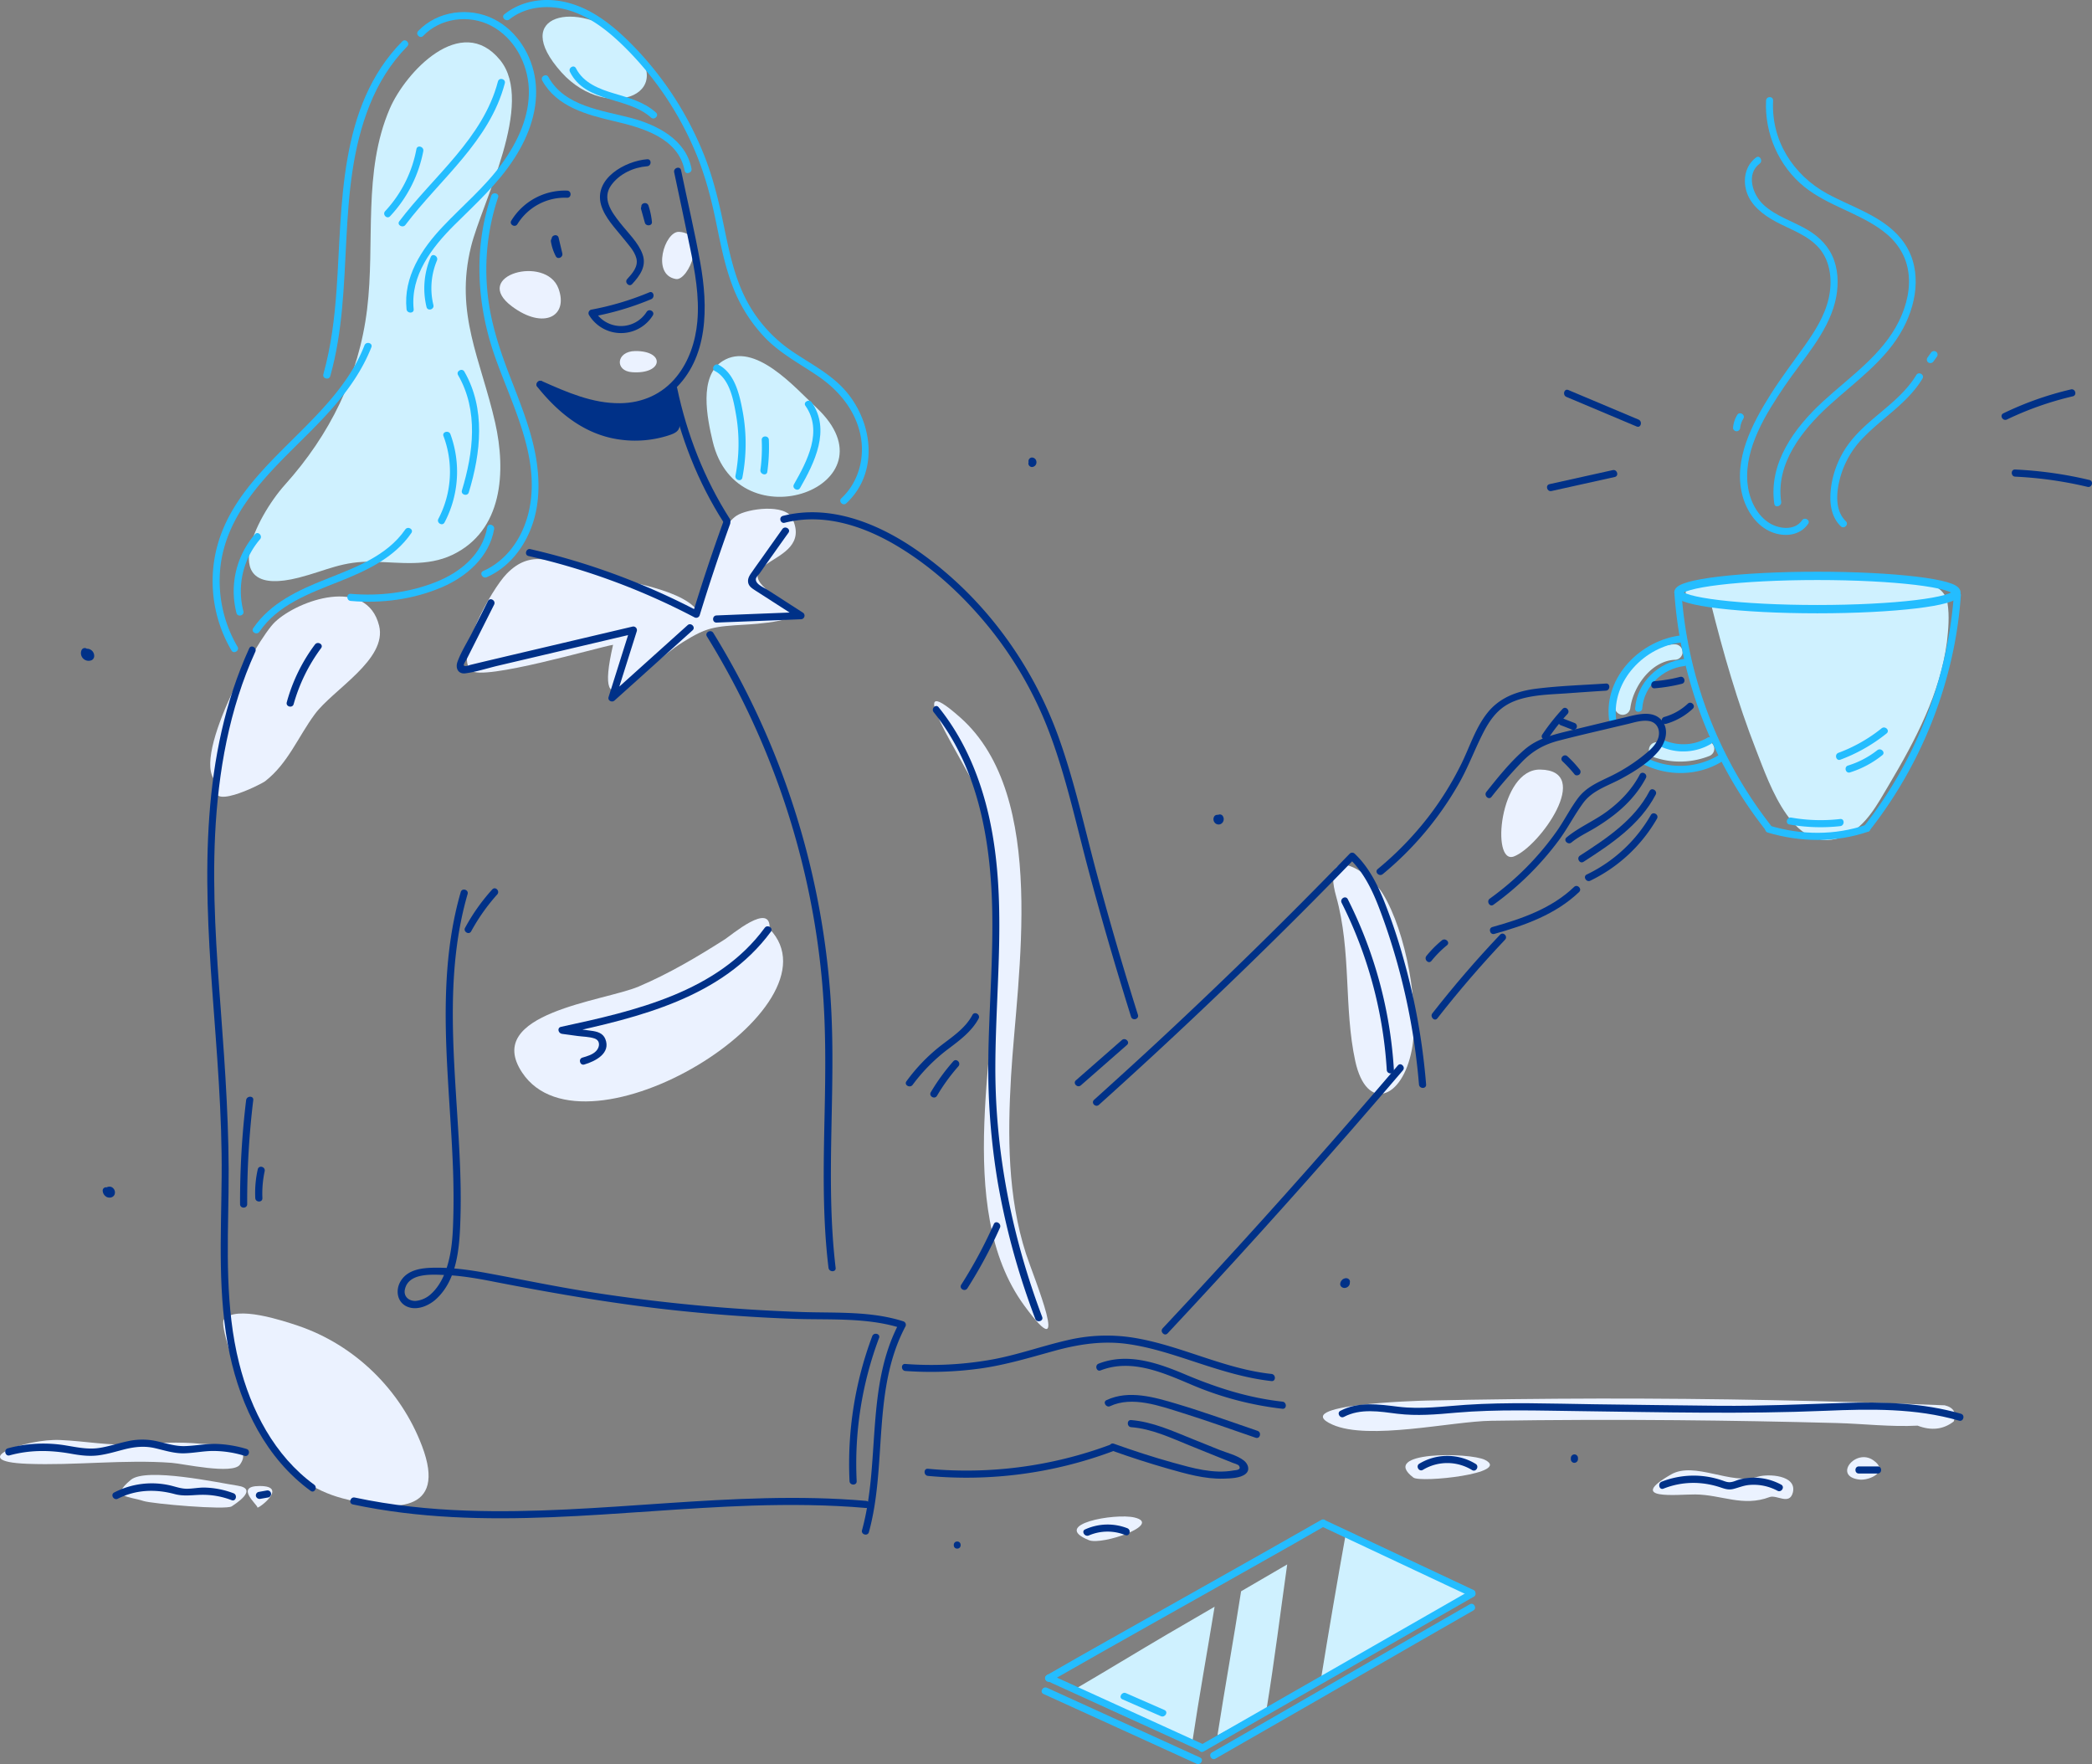 <svg xmlns="http://www.w3.org/2000/svg" width="1760.493" height="1484.514" viewBox="0 0 1760.493 1484.514">
  <rect x="0" y="0" width="1760.493" height="1484.514" fill="#808080" stroke="none"/>
  <g id="Coming_Soon" data-name="Coming Soon" transform="translate(-598.579 -450.389)">
    <g id="color_shadow">
      <g id="Group_1443" data-name="Group 1443">
        <path id="Path_5636" data-name="Path 5636" d="M1019.4,500.9c-32.8-40.1-79.6,10.3-92.8,40.9-23,53.4-12.2,112.8-19.1,168.9-6.9,56.4-31.4,105.6-69.1,147.6-24.7,27.5-58.9,96.1,11.6,78.2,23.8-6.1,36.6-14.1,63.2-13.4,22.4.6,44.9,4.2,65.9-5.7,42.8-20.3,45.4-70.4,36.2-111.2-12.1-53.4-34.3-91.8-20.3-148.4C1004.3,620.3,1049,537.1,1019.4,500.9Z" fill="#cff1ff"/>
        <path id="Path_5637" data-name="Path 5637" d="M1122.6,482c-37-31.4-96-20.3-51.5,29.3C1110.7,555.3,1176.4,527.6,1122.6,482Z" fill="#cff1ff"/>
        <path id="Path_5638" data-name="Path 5638" d="M1285.6,793.4c-17.7-16.5-51.9-56.3-79-39.1-20.2,12.8-12.9,48-8.3,67.4C1219,909.4,1355.2,858.6,1285.6,793.4Z" fill="#cff1ff"/>
        <path id="Path_5639" data-name="Path 5639" d="M2237.5,958.1c-1.8-11.4-10.7-15.6-21.4-17.5-31.9-5.7-187.8-1.3-190.3-1-11.3,1.1-11.8,18,0,18h12.4c10.5,42.1,22.5,83.8,38.3,124.2,11.3,28.8,31.8,91,74.8,71.9,17.6-7.8,27.4-26.9,36.8-42.7,11.2-18.9,22-38.1,30.8-58.3,8.7-19.9,15.3-40.5,18.1-62.1C2238.2,980.1,2239.2,968.7,2237.5,958.1Z" fill="#cff1ff"/>
        <path id="Path_5640" data-name="Path 5640" d="M1504.8,1870.9c-8.3,4.8,93.8,46.9,97.1,45.8,6-40.1,12.3-74.2,18.8-114.2q-19.8,11.55-39.7,23.1C1557.8,1839.2,1528.1,1857.3,1504.8,1870.9Z" fill="#cff1ff"/>
        <path id="Path_5641" data-name="Path 5641" d="M1623.1,1910.8l41.4-22.5c6.6-40.4,11.6-81,17.3-121.4-12.9,7.5-25.9,15.1-38.8,22.6C1636.7,1830,1629.4,1870.3,1623.1,1910.8Z" fill="#cff1ff"/>
        <path id="Path_5642" data-name="Path 5642" d="M1731.1,1741.2c-7.1,39.4-14.5,82.8-20.9,122.3,37.8-20.6,87.6-49.1,125.3-69.9C1841.6,1790.2,1732.9,1741.3,1731.1,1741.2Z" fill="#cff1ff"/>
      </g>
      <path id="Path_5643" data-name="Path 5643" d="M1992.7,1081.5a60.67,60.67,0,0,0,42-1" fill="none" stroke="#cff1ff" stroke-linecap="round" stroke-linejoin="round" stroke-miterlimit="10" stroke-width="13"/>
      <path id="Path_5644" data-name="Path 5644" d="M2008,999.1c-17.8.7-32,14.7-39.1,30.2a56.445,56.445,0,0,0-4.8,16.1" fill="none" stroke="#cff1ff" stroke-linecap="round" stroke-linejoin="round" stroke-miterlimit="10" stroke-width="13"/>
    </g>
    <g id="shadow">
      <g id="Group_1444" data-name="Group 1444">
        <path id="Path_5645" data-name="Path 5645" d="M1262.2,958.8c-69.1-39.3,23.3-29.6,3.1-72.2-6-12.6-37.7-8.2-46.8-2.3-17.7,11.4-27.8,60-33.2,79.7-15-19.6-68.5-25-91.8-32.4-29.8-9.3-48.1-19.3-68.5,1.6-13.3,13.7-43.8,69.3-30,81.5,10,8.9,106.8-19.6,119.5-21.7-17.7,76.9,23.3,19.7,59-2.4,19.8-12.3,25.4-13,52.9-14.6C1227.4,975.9,1287.6,973.2,1262.2,958.8Z" fill="#ebf2ff"/>
        <path id="Path_5646" data-name="Path 5646" d="M782.2,1109.4c-12.3,25.3,35.7,1.3,39.5-1.6,19.2-14.9,27.8-37.5,41.8-56.4,15.3-20.8,61.2-46,54.1-74.5-10.4-41.7-68.1-21.6-87.6-3.1C814.4,988.5,755.9,1093.9,782.2,1109.4Z" fill="#ebf2ff"/>
        <path id="Path_5647" data-name="Path 5647" d="M953.7,1667.2c-17.9-47.2-56.5-85-104.4-101.2-12.3-4.1-52.1-17.5-62.3-5.2-3.7,4.5,10.6,44.1,11.3,46.6,14.1,47.4,38.5,90.6,88.6,103.9C929.9,1722.7,975.3,1724.1,953.7,1667.2Z" fill="#ebf2ff"/>
        <path id="Path_5648" data-name="Path 5648" d="M1246.2,1232.1c1.5-23.7-32.7,5.7-37.7,8.8-23.4,14.9-46.9,28.8-72.5,39.7-28.8,12.3-131.4,22.2-98,72.4C1090.7,1432.2,1309.5,1297.7,1246.2,1232.1Z" fill="#ebf2ff"/>
        <path id="Path_5649" data-name="Path 5649" d="M1449.4,1356.2c4.9-84.5,31.9-235.8-42.7-302-52.6-46.7,4.6,39.2,12.2,58.3,15.3,38.4,19.3,80.3,19.5,121.3.3,93-38.2,232.8,22.1,315.2,41.3,56.4,7.9-23.8,1.5-43.5C1446.5,1457.5,1446.5,1405.9,1449.4,1356.2Z" fill="#ebf2ff"/>
        <path id="Path_5650" data-name="Path 5650" d="M1723,1204.7c13,46.4,6.3,93.6,16.1,138.7,9.4,43,39.7,32.3,47.6-9.8,6.7-35.8-4.9-99.2-24.3-130.9C1750,1182.4,1710,1158.5,1723,1204.7Z" fill="#ebf2ff"/>
        <path id="Path_5651" data-name="Path 5651" d="M1872.6,1171.1c21.6-8.2,67.1-72.4,22.1-73.1C1860.5,1097.4,1853,1178.5,1872.6,1171.1Z" fill="#ebf2ff"/>
        <path id="Path_5652" data-name="Path 5652" d="M1029.5,708.3c26.5,19.7,47.6,8.4,39.1-15C1058.2,664.5,994.4,682.2,1029.5,708.3Z" fill="#ebf2ff"/>
        <path id="Path_5653" data-name="Path 5653" d="M1167.4,685.2c10.6,1.8,27.3-38.7,2.5-39.7C1158,645,1146.4,681.7,1167.4,685.2Z" fill="#ebf2ff"/>
        <path id="Path_5654" data-name="Path 5654" d="M1130.5,763.6c26.2,1.9,28.2-18,2.6-17.8C1117,746,1115.7,762.6,1130.5,763.6Z" fill="#ebf2ff"/>
        <path id="Path_5655" data-name="Path 5655" d="M743,1681.4c9.6.7,51.4,10.1,57.5,1.5,12.9-18.4-24.1-16.7-32.4-17.5-19.7-1.9-37.1-.7-56.4.4-21.9,1.3-40.3-2.6-62.3-3.6-29-1.4-80.9,17.9-28.1,20C661.5,1683.8,703.4,1678.4,743,1681.4Z" fill="#ebf2ff"/>
        <path id="Path_5656" data-name="Path 5656" d="M798.4,1700.6c-15.8-2.4-76.8-15.6-89.7-4.9-18,14.9-2,13.7,10.6,17.8,7.5,2.4,69.6,7.8,74.3,4.5C795.7,1716.5,817.1,1703.4,798.4,1700.6Z" fill="#ebf2ff"/>
        <path id="Path_5657" data-name="Path 5657" d="M817.1,1700.9c-21.5,0-1.7,15.8-1.9,18C815,1720.9,842.2,1700.9,817.1,1700.9Z" fill="#ebf2ff"/>
        <path id="Path_5658" data-name="Path 5658" d="M2235.1,1633q-145.05-5.85-290.2-5.7-72.9.15-145.7,1.7c-8.4.2-117.2,3.3-79.4,20.2,30.6,13.7,100.4-2.8,133.9-3.2q78.15-1.2,156.3-.5,67.2.6,134.3,2.4c22.4.6,45.6,3.4,68,2.2,11.5,4.4,21.6,3.3,30.4-3.5C2245.3,1639.4,2242.7,1634.8,2235.1,1633Z" fill="#ebf2ff"/>
        <path id="Path_5659" data-name="Path 5659" d="M1848.2,1678.9c-12.8-6.4-89.7-7.4-60.2,14.9C1794,1698.4,1871,1690.3,1848.2,1678.9Z" fill="#ebf2ff"/>
        <path id="Path_5660" data-name="Path 5660" d="M2077.9,1693.1c-22.6,7.3-53.3-13.3-73.1-1.9-38.1,21.9,5.3,16.7,20.4,16.8,22.2.2,40.1,10.7,62.6,2.2,5.9-2.2,16.6,7.1,19.5-3.7C2111.1,1691.5,2086.2,1690.5,2077.9,1693.1Z" fill="#ebf2ff"/>
        <path id="Path_5661" data-name="Path 5661" d="M2175,1679.2c-15-10.4-34.3,13.8-11.5,16.3C2171.6,1696.4,2188.9,1688.9,2175,1679.2Zm-8.4,15.1" fill="#ebf2ff"/>
        <path id="Path_5662" data-name="Path 5662" d="M1553.3,1727.4c-16.2-3.9-71.3,5.8-38.3,19.1C1526,1751,1577.3,1733.2,1553.3,1727.4Z" fill="#ebf2ff"/>
      </g>
    </g>
    <g id="color_outline">
      <g id="Group_1446" data-name="Group 1446">
        <g id="Group_1445" data-name="Group 1445">
          <path id="Path_5663" data-name="Path 5663" d="M954.7,480.6c14.5-15.2,38.7-18.2,57.1-8.6,19.4,10.1,30.9,31.6,31.8,53,.9,23.2-9.4,44.8-22.7,63.2-14.4,19.8-33,35.2-49.7,52.9-17.8,18.7-33.3,42.5-30.5,69.5.4,3.8,6.4,3.8,6,0-2.9-28.4,15.3-52,34.3-70.9,17.9-17.8,36.5-34.5,50.3-55.9,12.6-19.4,20.9-42.4,17.8-65.8-2.8-21.2-15.4-41.7-34.8-51.5-20.7-10.5-47.5-7.1-63.7,9.9-2.8,2.7,1.5,7,4.1,4.2Z" fill="#24bdff"/>
        </g>
      </g>
      <g id="Group_1448" data-name="Group 1448">
        <g id="Group_1447" data-name="Group 1447">
          <path id="Path_5664" data-name="Path 5664" d="M961.1,666.6a66.919,66.919,0,0,0-3.6,42.1c.9,3.8,6.7,2.2,5.8-1.6a60.252,60.252,0,0,1,3-37.5c1.4-3.5-3.7-6.5-5.2-3Z" fill="#24bdff"/>
        </g>
      </g>
      <g id="Group_1450" data-name="Group 1450">
        <g id="Group_1449" data-name="Group 1449">
          <path id="Path_5665" data-name="Path 5665" d="M1012,615.1c-14.7,43-12.4,89.4,2,132.2,14.5,42.8,40.8,88.5,29.2,135.2-5.2,20.7-18.1,39.6-38,48.4-3.5,1.6-.5,6.7,3,5.2,17-7.5,29.5-22.3,36.5-39.3,8.2-19.7,8.4-41.3,4.8-62.1-4.3-24.2-13.9-46.9-22.6-69.7-8.5-22.2-15.8-44.8-18.1-68.7a190.6,190.6,0,0,1,8.9-79.7c1.4-3.5-4.4-5.1-5.7-1.5Z" fill="#24bdff"/>
        </g>
      </g>
      <g id="Group_1452" data-name="Group 1452">
        <g id="Group_1451" data-name="Group 1451">
          <path id="Path_5666" data-name="Path 5666" d="M1008.6,894.1c-4,22.9-22.9,38.1-43.5,46.2-22.6,8.9-47.3,11.9-71.4,9.8-3.8-.3-3.8,5.7,0,6,26,2.3,52.9-1.3,76.9-11.6,20.9-9,39.7-25.5,43.8-48.8.7-3.8-5.1-5.4-5.8-1.6Z" fill="#24bdff"/>
        </g>
      </g>
      <g id="Group_1454" data-name="Group 1454">
        <g id="Group_1453" data-name="Group 1453">
          <path id="Path_5667" data-name="Path 5667" d="M939.6,896c-15.5,22.4-42.2,32-66.5,41.7-23.2,9.2-46.9,20-61.4,41.3-2.2,3.2,3,6.2,5.2,3,15.3-22.5,42-32.3,66.3-41.9,23.2-9.2,46.9-19.9,61.5-41.1,2.3-3.2-2.9-6.2-5.1-3Z" fill="#24bdff"/>
        </g>
      </g>
      <g id="Group_1456" data-name="Group 1456">
        <g id="Group_1455" data-name="Group 1455">
          <path id="Path_5668" data-name="Path 5668" d="M798.5,994.7a109.5,109.5,0,0,1-14.6-65.5c1.8-19.8,9.7-38.3,20.8-54.7,20.5-30.5,49.9-53.5,73.9-81,13.4-15.3,25-31.9,32.5-50.9,1.4-3.6-4.4-5.2-5.8-1.6-27.7,71-116.7,104.2-126.9,184.2a115.063,115.063,0,0,0,15,72.6c1.8,3.2,7,.2,5.1-3.1Z" fill="#24bdff"/>
        </g>
      </g>
      <g id="Group_1458" data-name="Group 1458">
        <g id="Group_1457" data-name="Group 1457">
          <path id="Path_5669" data-name="Path 5669" d="M937.1,485.2c-54.2,55-50.3,137.9-55.3,209.1-1.7,24-4.6,47.8-11.1,71-1,3.7,4.7,5.3,5.8,1.6,21-74.6,4-155.4,33.2-228.2,7.3-18.3,17.8-35.3,31.6-49.3,2.7-2.7-1.5-6.9-4.2-4.2Z" fill="#24bdff"/>
        </g>
      </g>
      <g id="Group_1460" data-name="Group 1460">
        <g id="Group_1459" data-name="Group 1459">
          <path id="Path_5670" data-name="Path 5670" d="M949,575.9a104.762,104.762,0,0,1-26.3,52.2c-2.6,2.8,1.6,7.1,4.2,4.2a110.175,110.175,0,0,0,27.9-54.8c.6-3.8-5.1-5.4-5.8-1.6Z" fill="#24bdff"/>
        </g>
      </g>
      <g id="Group_1462" data-name="Group 1462">
        <g id="Group_1461" data-name="Group 1461">
          <path id="Path_5671" data-name="Path 5671" d="M1017.6,519c-12.6,48-54.3,79.6-83,117.6-2.3,3.1,2.9,6.1,5.2,3,29.2-38.6,70.8-70.3,83.6-119.1,1-3.7-4.8-5.3-5.8-1.5Z" fill="#24bdff"/>
        </g>
      </g>
      <g id="Group_1464" data-name="Group 1464">
        <g id="Group_1463" data-name="Group 1463">
          <path id="Path_5672" data-name="Path 5672" d="M971.8,817.4a85.432,85.432,0,0,1-4.3,69.6c-1.8,3.4,3.4,6.5,5.2,3a91.759,91.759,0,0,0,4.9-74.3c-1.4-3.5-7.2-1.9-5.8,1.7Z" fill="#24bdff"/>
        </g>
      </g>
      <g id="Group_1466" data-name="Group 1466">
        <g id="Group_1465" data-name="Group 1465">
          <path id="Path_5673" data-name="Path 5673" d="M984.1,766.1c17.3,29.9,12.8,65.4,3.2,97-1.1,3.7,4.7,5.3,5.8,1.6,10.1-33.2,14.3-70.3-3.8-101.7-2-3.2-7.2-.2-5.2,3.1Z" fill="#24bdff"/>
        </g>
      </g>
      <g id="Group_1468" data-name="Group 1468">
        <g id="Group_1467" data-name="Group 1467">
          <path id="Path_5674" data-name="Path 5674" d="M813.1,900a73.22,73.22,0,0,0-15.5,66.3c1,3.7,6.8,2.1,5.8-1.6a67.047,67.047,0,0,1,14-60.5c2.5-2.9-1.7-7.2-4.3-4.2Z" fill="#24bdff"/>
        </g>
      </g>
      <g id="Group_1470" data-name="Group 1470">
        <g id="Group_1469" data-name="Group 1469">
          <path id="Path_5675" data-name="Path 5675" d="M1027.3,466.7c14.3-11.4,34.2-12.6,51.1-7.3,18,5.7,33.1,18,46.3,31.1a272.766,272.766,0,0,1,60.3,90.7c7,17.3,11.8,35.2,15.6,53.4,3.9,18.6,7.3,37.4,14,55.3a128.554,128.554,0,0,0,28.1,45c13.1,13.4,29.4,21.8,44.7,32.3,16.9,11.6,30.6,28,35.1,48.4,4.3,19.3-1.2,40.5-15.9,54.1-2.8,2.6,1.4,6.9,4.2,4.2,27.2-25.3,22.6-66.8.3-93.5-12.9-15.4-30.9-24-47.1-35.2a118.436,118.436,0,0,1-38.6-44.8c-9.2-18.7-13.4-39.4-17.6-59.6-4.1-19.8-8.7-39.3-16-58.1a279.942,279.942,0,0,0-61.3-94.7c-14.7-14.9-31.7-28.9-52.1-34.8-18.9-5.5-39.9-3.2-55.5,9.3-2.8,2.4,1.4,6.6,4.4,4.2Z" fill="#24bdff"/>
        </g>
      </g>
      <g id="Group_1472" data-name="Group 1472">
        <g id="Group_1471" data-name="Group 1471">
          <path id="Path_5676" data-name="Path 5676" d="M1276.4,791.9c14.9,21.2,1.4,46.6-9.7,66.1-1.9,3.4,3.3,6.4,5.2,3,12.2-21.3,25.9-49,9.7-72.1-2.2-3.1-7.4-.1-5.2,3Z" fill="#24bdff"/>
        </g>
      </g>
      <g id="Group_1474" data-name="Group 1474">
        <g id="Group_1473" data-name="Group 1473">
          <path id="Path_5677" data-name="Path 5677" d="M1054.9,518.2c12.1,22,37.6,28.8,60.3,34.1,23.5,5.5,54.2,13.9,59.5,41.6.7,3.8,6.5,2.2,5.8-1.6-4.7-24.6-29.1-36.9-51.1-42.7-24.6-6.5-55.7-9.7-69.3-34.4-1.9-3.4-7.1-.3-5.2,3Z" fill="#24bdff"/>
        </g>
      </g>
      <g id="Group_1476" data-name="Group 1476">
        <g id="Group_1475" data-name="Group 1475">
          <path id="Path_5678" data-name="Path 5678" d="M1078.2,510.9c13.3,26.4,48.5,20.6,68.2,38.4,2.9,2.6,7.1-1.7,4.2-4.2-9.9-8.9-22.6-12.3-35-16-12.5-3.7-26-8.8-32.3-21.2-1.7-3.5-6.8-.5-5.1,3Z" fill="#24bdff"/>
        </g>
      </g>
      <g id="Group_1478" data-name="Group 1478">
        <g id="Group_1477" data-name="Group 1477">
          <path id="Path_5679" data-name="Path 5679" d="M1200.2,762.6c12.8,6.7,15.8,25.3,18,38.1a142.357,142.357,0,0,1-.7,50c-.7,3.8,5.1,5.4,5.8,1.6a149.573,149.573,0,0,0,.4-55c-2.6-14.1-6.5-32.6-20.4-39.9-3.5-1.7-6.5,3.5-3.1,5.2Z" fill="#24bdff"/>
        </g>
      </g>
      <g id="Group_1480" data-name="Group 1480">
        <g id="Group_1479" data-name="Group 1479">
          <path id="Path_5680" data-name="Path 5680" d="M1239.6,820.6a141.8,141.8,0,0,1-1.1,25.2c-.5,3.8,5.3,5.4,5.8,1.6a150.022,150.022,0,0,0,1.3-26.8c-.1-3.9-6.1-3.9-6,0Z" fill="#24bdff"/>
        </g>
      </g>
      <g id="Group_1482" data-name="Group 1482">
        <g id="Group_1481" data-name="Group 1481">
          <path id="Path_5681" data-name="Path 5681" d="M1482.5,1865.3c59.8-34.2,120-67.7,179.9-101.6q25.65-14.4,51.1-29.1c3.3-1.9.3-7.1-3-5.2-59.8,34.2-120,67.7-179.9,101.6q-25.65,14.4-51.1,29.1c-3.4,1.9-.4,7.1,3,5.2Z" fill="#24bdff"/>
        </g>
      </g>
      <g id="Group_1484" data-name="Group 1484">
        <g id="Group_1483" data-name="Group 1483">
          <path id="Path_5682" data-name="Path 5682" d="M1611.5,1924.3q88.35-50.55,176.6-101.2c16.9-9.7,33.9-19.4,50.8-29.1,3.3-1.9.3-7.1-3-5.2q-88.35,50.55-176.6,101.2c-16.9,9.7-33.9,19.4-50.8,29.1-3.4,1.9-.4,7.1,3,5.2Z" fill="#24bdff"/>
        </g>
      </g>
      <g id="Group_1486" data-name="Group 1486">
        <g id="Group_1485" data-name="Group 1485">
          <path id="Path_5683" data-name="Path 5683" d="M1621.5,1930.3q83.85-48,167.5-96.3c16.5-9.5,33-18.9,49.5-28.4,3.3-1.9.3-7.1-3-5.2q-83.85,48-167.5,96.3c-16.5,9.5-33,18.9-49.5,28.4-3.4,1.9-.4,7.1,3,5.2Z" fill="#24bdff"/>
        </g>
      </g>
      <g id="Group_1488" data-name="Group 1488">
        <g id="Group_1487" data-name="Group 1487">
          <path id="Path_5684" data-name="Path 5684" d="M1710.7,1734.9q54.6,25.65,109.1,51.3c5.3,2.5,10.5,4.9,15.8,7.4,3.5,1.6,6.5-3.5,3-5.2q-54.6-25.65-109.1-51.3c-5.3-2.5-10.5-4.9-15.8-7.4-3.5-1.6-6.5,3.5-3,5.2Z" fill="#24bdff"/>
        </g>
      </g>
      <g id="Group_1490" data-name="Group 1490">
        <g id="Group_1489" data-name="Group 1489">
          <path id="Path_5685" data-name="Path 5685" d="M1479.7,1864.9q56.4,25.65,112.8,51.4c5.3,2.4,10.7,4.9,16,7.3,3.5,1.6,6.5-3.6,3-5.2q-56.4-25.65-112.8-51.4c-5.3-2.4-10.7-4.9-16-7.3-3.5-1.6-6.5,3.6-3,5.2Z" fill="#24bdff"/>
        </g>
      </g>
      <g id="Group_1492" data-name="Group 1492">
        <g id="Group_1491" data-name="Group 1491">
          <path id="Path_5686" data-name="Path 5686" d="M1476.7,1875.9q56.4,25.65,112.8,51.4c5.3,2.4,10.7,4.9,16,7.3,3.5,1.6,6.5-3.6,3-5.2q-56.4-25.65-112.8-51.4c-5.3-2.4-10.7-4.9-16-7.3-3.5-1.6-6.5,3.6-3,5.2Z" fill="#24bdff"/>
        </g>
      </g>
      <g id="Group_1494" data-name="Group 1494">
        <g id="Group_1493" data-name="Group 1493">
          <path id="Path_5687" data-name="Path 5687" d="M1543.1,1880.4c10.8,4.7,21.6,9.4,32.4,14.2,3.5,1.5,6.6-3.6,3-5.2-10.8-4.7-21.6-9.4-32.4-14.2-3.4-1.5-6.5,3.7-3,5.2Z" fill="#24bdff"/>
        </g>
      </g>
      <g id="Group_1496" data-name="Group 1496">
        <g id="Group_1495" data-name="Group 1495">
          <path id="Path_5688" data-name="Path 5688" d="M2007.8,951.5a364.7,364.7,0,0,0,50.1,158.9,357.881,357.881,0,0,0,26.8,38.9c2.4,3,6.6-1.2,4.2-4.2a359.02,359.02,0,0,1-75.1-193.6c-.3-3.8-6.3-3.9-6,0Z" fill="#24bdff"/>
        </g>
      </g>
      <g id="Group_1498" data-name="Group 1498">
        <g id="Group_1497" data-name="Group 1497">
          <path id="Path_5689" data-name="Path 5689" d="M2242.8,951.5a359.629,359.629,0,0,1-75.1,193.6c-2.4,3,1.9,7.3,4.2,4.2a365.582,365.582,0,0,0,70.3-151,351.226,351.226,0,0,0,6.5-46.8c.4-3.8-5.6-3.8-5.9,0Z" fill="#24bdff"/>
        </g>
      </g>
      <g id="Group_1500" data-name="Group 1500">
        <g id="Group_1499" data-name="Group 1499">
          <path id="Path_5690" data-name="Path 5690" d="M2086.2,1151c27.5,8.2,57.1,8.6,84.4-.7,3.6-1.2,2.1-7-1.6-5.8-26.3,9-54.6,8.7-81.2.7-3.7-1.1-5.3,4.7-1.6,5.8Z" fill="#24bdff"/>
        </g>
      </g>
      <ellipse id="Ellipse_476" data-name="Ellipse 476" cx="117" cy="14" rx="117" ry="14" transform="translate(2011 935)" fill="none" stroke="#24bdff" stroke-linecap="round" stroke-linejoin="round" stroke-miterlimit="10" stroke-width="7"/>
      <g id="Group_1502" data-name="Group 1502">
        <g id="Group_1501" data-name="Group 1501">
          <path id="Path_5691" data-name="Path 5691" d="M2182,1063.3a130.52,130.52,0,0,1-36.3,20.6c-3.6,1.3-2,7.1,1.6,5.8a139.907,139.907,0,0,0,38.9-22.1c3.1-2.5-1.2-6.7-4.2-4.3Z" fill="#24bdff"/>
        </g>
      </g>
      <g id="Group_1504" data-name="Group 1504">
        <g id="Group_1503" data-name="Group 1503">
          <path id="Path_5692" data-name="Path 5692" d="M2178.4,1081.7a76.283,76.283,0,0,1-24.6,12.9c-3.7,1.1-2.1,6.9,1.6,5.8a83.042,83.042,0,0,0,27.2-14.5c3-2.3-1.2-6.6-4.2-4.2Z" fill="#24bdff"/>
        </g>
      </g>
      <g id="Group_1506" data-name="Group 1506">
        <g id="Group_1505" data-name="Group 1505">
          <path id="Path_5693" data-name="Path 5693" d="M2104.4,1144.2a149.82,149.82,0,0,0,42.8,1.4c3.8-.4,3.8-6.4,0-6a142.182,142.182,0,0,1-41.2-1.2c-3.7-.6-5.4,5.1-1.6,5.8Z" fill="#24bdff"/>
        </g>
      </g>
      <g id="Group_1508" data-name="Group 1508">
        <g id="Group_1507" data-name="Group 1507">
          <path id="Path_5694" data-name="Path 5694" d="M1980.9,1093.2c20.9,10.7,46.3,10.4,66.5-1.8,3.3-2,.3-7.2-3-5.2a62.852,62.852,0,0,1-60.5,1.8c-3.4-1.8-6.4,3.4-3,5.2Z" fill="#24bdff"/>
        </g>
      </g>
      <g id="Group_1510" data-name="Group 1510">
        <g id="Group_1509" data-name="Group 1509">
          <path id="Path_5695" data-name="Path 5695" d="M2013.8,985c-34.1,3.7-65.4,34.6-61.2,70.5.4,3.8,6.4,3.8,6,0-3.7-32.4,24-61.1,55.2-64.5,3.8-.4,3.8-6.4,0-6Z" fill="#24bdff"/>
        </g>
      </g>
      <g id="Group_1512" data-name="Group 1512">
        <g id="Group_1511" data-name="Group 1511">
          <path id="Path_5696" data-name="Path 5696" d="M1997.4,1079.2a45.958,45.958,0,0,0,41-2.8c3.3-2,.3-7.1-3-5.2-11.2,6.6-24.4,7.1-36.4,2.2-3.6-1.4-5.1,4.4-1.6,5.8Z" fill="#24bdff"/>
        </g>
      </g>
      <g id="Group_1514" data-name="Group 1514">
        <g id="Group_1513" data-name="Group 1513">
          <path id="Path_5697" data-name="Path 5697" d="M2015.9,1004.9c-21.5,2.5-39.7,19.5-41.3,41.6-.3,3.9,5.7,3.8,6,0,1.3-18.5,17.2-33.5,35.3-35.6,3.8-.4,3.9-6.4,0-6Z" fill="#24bdff"/>
        </g>
      </g>
      <g id="Group_1516" data-name="Group 1516">
        <g id="Group_1515" data-name="Group 1515">
          <path id="Path_5698" data-name="Path 5698" d="M2115.1,888.2c-6.4,9.4-20.6,7.3-28.8,1.5-10.6-7.4-16.1-20.7-17.2-33.2-2.5-29.3,15.6-58,31.3-81.2,15.1-22.4,35.7-43.9,42.5-70.8,2.8-11.3,3.1-23.8-.8-34.9-4-11.4-12.1-19.7-22.4-25.8-12.3-7.3-26.9-11.4-37.5-21.5-8.7-8.4-14.5-25.4-2.8-34.2,3.1-2.3.1-7.5-3-5.2-8.8,6.6-11.2,17.9-8.2,28.2,3.5,12.1,14.3,20.2,24.9,25.9,12.5,6.7,27.1,11.3,36.6,22.5,9.6,11.4,11,27.8,7.8,41.9-3.4,15-11.9,28.2-20.7,40.6-9.5,13.4-19.4,26.4-28.2,40.3-15.4,24.4-31.5,54.9-23.8,84.6,3.3,12.9,11.6,25.8,24.3,31.1,10.8,4.5,24.1,3.4,31.1-6.8,2.2-3.1-3-6.1-5.1-3Z" fill="#24bdff"/>
        </g>
      </g>
      <g id="Group_1518" data-name="Group 1518">
        <g id="Group_1517" data-name="Group 1517">
          <path id="Path_5699" data-name="Path 5699" d="M2084.8,535c-1.4,27.5,10.7,55.3,32.2,72.6,19.9,16,45.6,21.8,65.9,37,10.9,8.1,18.9,19.2,21.3,32.8,2.7,14.7-1.1,30.1-7.6,43.3-14,28.4-41.3,46.7-64,67.6-23.9,22-45.8,51.7-40.9,86,.5,3.8,6.3,2.2,5.8-1.6-4.7-32.2,17.7-60.4,39.9-80.7s48.4-38.3,62.8-65.4c12.5-23.4,16-53.1-1.5-74.9-15.7-19.6-41.4-26.8-62.6-38.4-28.7-15.8-47.1-44.8-45.4-78.1.3-4.1-5.7-4.1-5.9-.2Z" fill="#24bdff"/>
        </g>
      </g>
      <g id="Group_1520" data-name="Group 1520">
        <g id="Group_1519" data-name="Group 1519">
          <path id="Path_5700" data-name="Path 5700" d="M2151.9,889c-9.6-9.3-7.9-25.1-4.7-36.8a76.819,76.819,0,0,1,20.1-34.2c16.2-16.6,36.9-28.7,49.1-49,2-3.3-3.2-6.3-5.2-3-13.8,22.8-38.9,35.1-55.2,55.7a79.369,79.369,0,0,0-16.3,37.3c-1.8,12-1.2,25.4,8,34.3,2.8,2.6,7-1.6,4.2-4.3Z" fill="#24bdff"/>
        </g>
      </g>
      <g id="Group_1522" data-name="Group 1522">
        <g id="Group_1521" data-name="Group 1521">
          <path id="Path_5701" data-name="Path 5701" d="M2225.7,754.5l3-4.2a2.973,2.973,0,0,0-1.1-4.1,3.062,3.062,0,0,0-4.1,1.1l-3,4.2a2.973,2.973,0,0,0,1.1,4.1,3.188,3.188,0,0,0,4.1-1.1Z" fill="#24bdff"/>
        </g>
      </g>
      <g id="Group_1524" data-name="Group 1524">
        <g id="Group_1523" data-name="Group 1523">
          <path id="Path_5702" data-name="Path 5702" d="M2060.5,799.6a25.064,25.064,0,0,0-3.5,10.7c-.2,1.6,1.5,3,3,3a3.076,3.076,0,0,0,3-3,18.747,18.747,0,0,1,2.7-7.6c1.9-3.4-3.3-6.4-5.2-3.1Z" fill="#24bdff"/>
        </g>
      </g>
    </g>
    <g id="outline">
      <g id="Group_1526" data-name="Group 1526">
        <g id="Group_1525" data-name="Group 1525">
          <path id="Path_5703" data-name="Path 5703" d="M1034,639a46.9,46.9,0,0,1,41.8-22.2c3.9.1,3.9-5.9,0-6a52.826,52.826,0,0,0-46.9,25.2c-2.1,3.3,3.1,6.3,5.1,3Z" fill="#003188"/>
        </g>
      </g>
      <g id="Group_1528" data-name="Group 1528">
        <g id="Group_1527" data-name="Group 1527">
          <path id="Path_5704" data-name="Path 5704" d="M1143.2,584.4c-18.4,1.4-45.1,16.2-38.8,38.4,3.1,10.7,11.8,19.5,18.6,28,4,5.1,9.4,10.5,11.1,16.9,1.8,7-3.3,12.7-7.7,17.5-2.6,2.8,1.6,7.1,4.2,4.2,6.4-7,12.2-14.9,8.8-24.8s-12.6-18.5-19-26.7c-7.3-9.2-15.6-20.6-7.3-31.9,6.9-9.4,18.6-14.8,30-15.7,3.9-.2,4-6.2.1-5.9Z" fill="#003188"/>
        </g>
      </g>
      <g id="Group_1530" data-name="Group 1530">
        <g id="Group_1529" data-name="Group 1529">
          <path id="Path_5705" data-name="Path 5705" d="M1062.9,652.1c1,4.4,2.1,8.8,3.1,13.2,1.8-.8,3.7-1.5,5.5-2.3a38.567,38.567,0,0,1-3.5-10.9c-.6-3.8-6.4-2.2-5.8,1.6a41.461,41.461,0,0,0,4.1,12.3c1.6,3.1,6.2.9,5.5-2.3-1-4.4-2.1-8.8-3.1-13.2-.9-3.8-6.7-2.2-5.8,1.6Z" fill="#003188"/>
        </g>
      </g>
      <g id="Group_1532" data-name="Group 1532">
        <g id="Group_1531" data-name="Group 1531">
          <path id="Path_5706" data-name="Path 5706" d="M1138.5,625a55.735,55.735,0,0,1,2.7,12.1c2-.3,3.9-.5,5.9-.8-1.1-3.8-2.1-7.6-3.2-11.4-1-3.7-6.8-2.1-5.8,1.6,1.1,3.8,2.1,7.6,3.2,11.4.9,3.1,6.3,2.7,5.9-.8a64.292,64.292,0,0,0-2.9-13.7c-1.3-3.7-7.1-2.1-5.8,1.6Z" fill="#003188"/>
        </g>
      </g>
      <g id="Group_1534" data-name="Group 1534">
        <g id="Group_1533" data-name="Group 1533">
          <path id="Path_5707" data-name="Path 5707" d="M1145,696.4a240.086,240.086,0,0,1-49,14.6,3.068,3.068,0,0,0-1.8,4.4,31.491,31.491,0,0,0,53.7.5c2.1-3.3-3.1-6.3-5.2-3a25.5,25.5,0,0,1-43.4-.5c-.6,1.5-1.2,2.9-1.8,4.4a240.086,240.086,0,0,0,49-14.6c3.6-1.5,2.1-7.3-1.5-5.8Z" fill="#003188"/>
        </g>
      </g>
      <g id="Group_1536" data-name="Group 1536">
        <g id="Group_1535" data-name="Group 1535">
          <path id="Path_5708" data-name="Path 5708" d="M1165.9,595.3c4.4,20.9,8.9,41.8,13.2,62.7,4.3,20.7,8.2,41.9,6.3,63.1-1.5,16.6-7,33.4-17.6,46.4-11.8,14.6-28.7,22-47.3,22.2-23.3.3-45-9.3-65.9-18.6-3.5-1.6-6.6,3.6-3,5.2,19.5,8.7,39.5,17.6,61,19.2,19,1.4,38.2-3.4,52.5-16.4,30-27.2,29.4-71,22.8-107.6-4.7-26.1-10.8-51.9-16.2-77.9-.8-3.7-6.5-2.1-5.8,1.7Z" fill="#003188"/>
        </g>
      </g>
      <g id="Group_1538" data-name="Group 1538">
        <g id="Group_1537" data-name="Group 1537">
          <path id="Path_5709" data-name="Path 5709" d="M1162.6,778.3c8.3,39.5,23.2,77.8,45,111.8,2.1,3.2,7.3.2,5.2-3-21.5-33.6-36.2-71.3-44.4-110.3-.8-3.8-6.6-2.2-5.8,1.5Z" fill="#003188"/>
        </g>
      </g>
      <g id="Group_1540" data-name="Group 1540">
        <g id="Group_1539" data-name="Group 1539">
          <path id="Path_5710" data-name="Path 5710" d="M1043.4,918.3A574.363,574.363,0,0,1,1183,969.9a3.068,3.068,0,0,0,4.4-1.8q11.85-38.7,25.6-76.8c1.3-3.6-4.5-5.2-5.8-1.6q-13.8,38.1-25.6,76.8c1.5-.6,2.9-1.2,4.4-1.8a586.84,586.84,0,0,0-141.1-52.2c-3.7-.8-5.3,5-1.5,5.8Z" fill="#003188"/>
        </g>
      </g>
      <g id="Group_1542" data-name="Group 1542">
        <g id="Group_1541" data-name="Group 1541">
          <path id="Path_5711" data-name="Path 5711" d="M1177.2,976.5l-65.7,59.1c1.7,1,3.3,1.9,5,2.9q9-28.5,18-57.1a3.047,3.047,0,0,0-3.7-3.7q-49.65,11.7-99.4,23.4c-8,1.9-16.1,3.8-24.1,5.7-4.2,1-8.4,2-12.5,3-1.4.3-4.9,2-5.9.5-.5-.7,2.1-4.7,2.4-5.2l23.1-45.9c1.7-3.4-3.4-6.5-5.2-3-4.4,8.8-8.9,17.6-13.3,26.5-4,8-9.4,16.3-12.4,24.8-1.8,5.3.7,10.3,6.8,9.5,9.1-1.2,18.4-4.3,27.3-6.4q57.45-13.5,114.8-27l-3.7-3.7q-9,28.5-18,57.1c-.9,3,2.9,4.8,5,2.9l65.7-59.1c2.9-2.6-1.4-6.9-4.2-4.3Z" fill="#003188"/>
        </g>
      </g>
      <g id="Group_1544" data-name="Group 1544">
        <g id="Group_1543" data-name="Group 1543">
          <path id="Path_5712" data-name="Path 5712" d="M1201.6,974.3q35.55-1.35,71.1-2.8a3.034,3.034,0,0,0,1.5-5.6c-6.7-4.3-13.4-8.6-20-12.9-3.3-2.1-6.7-4.3-10-6.4-3-1.9-10.2-4.7-9.5-9.2.3-1.5,2.4-3.5,3.3-4.7,1.1-1.6,2.3-3.2,3.4-4.9,2.3-3.2,4.6-6.5,6.9-9.7,4.6-6.5,9.2-13,13.8-19.4,2.2-3.2-3-6.2-5.2-3-5.7,8.1-11.5,16.2-17.2,24.3-2.7,3.8-5.4,7.5-8,11.3-2,2.8-4.2,5.7-3.5,9.4.7,3.4,3.6,5,6.3,6.8l11.7,7.5c8.3,5.4,16.7,10.7,25,16.1.5-1.9,1-3.7,1.5-5.6q-35.55,1.35-71.1,2.8c-3.9.1-3.9,6.1,0,6Z" fill="#003188"/>
        </g>
      </g>
      <g id="Group_1546" data-name="Group 1546">
        <g id="Group_1545" data-name="Group 1545">
          <path id="Path_5713" data-name="Path 5713" d="M1193.5,986a669.572,669.572,0,0,1,79.8,189.4,660.737,660.737,0,0,1,17.2,102.5c3.2,36.7,2.8,73.5,2,110.3-.9,43.1-1.9,86.3,3.3,129.1.5,3.8,6.5,3.8,6,0-9.1-76.1,1-152.7-4.4-228.9a674.31,674.31,0,0,0-98.6-305.5c-2.2-3.2-7.4-.2-5.3,3.1Z" fill="#003188"/>
        </g>
      </g>
      <g id="Group_1548" data-name="Group 1548">
        <g id="Group_1547" data-name="Group 1547">
          <path id="Path_5714" data-name="Path 5714" d="M1242.1,1231.2c-39.8,54.2-109.3,69.9-171.4,83.3-3.6.8-2.3,5.5.8,5.9l13.2,1.8c4.5.6,9.9.6,14.2,2.1,5.1,1.8,4.5,7.3,1.3,10.6-3,3.1-7.5,4.3-11.5,5.5-3.7,1.1-2.1,6.9,1.6,5.8,9.2-2.7,22.5-9.4,17.7-21.4-2-5.1-7-6.4-11.9-7-8.2-1.1-16.3-2.2-24.5-3.3.3,2,.5,3.9.8,5.9,63.9-13.8,134-30.4,175-86.1,2.1-3.2-3.1-6.2-5.3-3.1Z" fill="#003188"/>
        </g>
      </g>
      <g id="Group_1550" data-name="Group 1550">
        <g id="Group_1549" data-name="Group 1549">
          <path id="Path_5715" data-name="Path 5715" d="M1384.3,1049.7c40.3,50.2,49.4,117.1,49.4,179.5,0,37-2.9,73.9-3.4,111a583.562,583.562,0,0,0,8,105.6,623.647,623.647,0,0,0,31.5,114.4c1.3,3.6,7.2,2,5.8-1.6-25.5-67.7-39.7-139-39.4-211.4.3-69.8,10.1-140.4-5.3-209.4-7.5-33.4-20.8-65.4-42.4-92.2-2.4-3.1-6.6,1.1-4.2,4.1Z" fill="#003188"/>
        </g>
      </g>
      <g id="Group_1552" data-name="Group 1552">
        <g id="Group_1551" data-name="Group 1551">
          <path id="Path_5716" data-name="Path 5716" d="M808.3,996c-41.1,90.1-38.1,191.2-31.1,287.8,3.8,52.3,8.4,104.5,7.9,156.9-.4,49.7-3.6,100.3,6.8,149.3,9.5,44.4,30.7,87.8,68.1,115,3.1,2.3,6.1-2.9,3-5.2-33.5-24.4-53.3-62.8-63.2-102.3-11.8-47-9.6-96.1-8.9-144.2.8-51.1-2.7-101.9-6.5-152.8-3.7-49.2-7.2-98.5-4.8-147.9,2.6-52.6,11.8-105.5,33.8-153.7,1.7-3.4-3.5-6.4-5.1-2.9Z" fill="#003188"/>
        </g>
      </g>
      <g id="Group_1554" data-name="Group 1554">
        <g id="Group_1553" data-name="Group 1553">
          <path id="Path_5717" data-name="Path 5717" d="M986.3,1201.1c-14.6,50.5-13.9,103.5-10.9,155.5,1.5,26.8,3.6,53.5,4.5,80.3.4,13.2.5,26.4.1,39.5-.3,11.4-.9,23-3.6,34.1-2.5,10.5-6.9,21.3-15,28.7a22.1,22.1,0,0,1-12.6,5.9c-6,.5-11-3.7-9.4-10,3.2-13.5,22.1-12.2,32.7-11.8,14.1.5,28,2.9,41.7,5.6,53.4,10.4,106.7,19.6,160.9,25,30.4,3.1,61,5.2,91.5,6.3,30.1,1.1,61.8-1.4,90.9,7.9-.6-1.5-1.2-2.9-1.8-4.4-28.6,53.8-15.6,117.2-31.3,174.4-1,3.7,4.8,5.3,5.8,1.6,15.5-56.5,2.5-119.8,30.7-173a3.044,3.044,0,0,0-1.8-4.4c-27.2-8.7-56.5-6.9-84.7-7.8q-44.85-1.5-89.6-5.7c-29.5-2.8-59-6.4-88.3-11-29.6-4.6-58.9-10.8-88.4-16.2-14.3-2.6-28.8-4.6-43.4-4.4-10.4.1-22.5,1.4-28.5,11.2-4.6,7.5-3.2,17.9,5.5,21.6,8.3,3.5,18.2-.8,24.4-6.5,17.1-15.8,19.4-41.5,20.2-63.3,1.1-28.3-.3-56.6-2.1-84.9-3.9-64.2-9.9-129.9,8.3-192.6,1-3.7-4.8-5.3-5.8-1.6Z" fill="#003188"/>
        </g>
      </g>
      <g id="Group_1556" data-name="Group 1556">
        <g id="Group_1555" data-name="Group 1555">
          <path id="Path_5718" data-name="Path 5718" d="M1327.4,1713.4c-112.2-9.7-224,12.2-336.2,8.2-31.6-1.1-63.1-4.4-94.1-11-3.8-.8-5.4,5-1.6,5.8,110.8,23.6,223.9,4.7,335.7,1,32.1-1,64.3-.8,96.3,2,3.7.3,3.7-5.7-.1-6Z" fill="#003188"/>
        </g>
      </g>
      <g id="Group_1558" data-name="Group 1558">
        <g id="Group_1557" data-name="Group 1557">
          <path id="Path_5719" data-name="Path 5719" d="M1332.6,1574.8a305.664,305.664,0,0,0-19.1,122c.2,3.8,6.2,3.9,6,0a301.212,301.212,0,0,1,18.8-120.4c1.5-3.6-4.3-5.2-5.7-1.6Z" fill="#003188"/>
        </g>
      </g>
      <g id="Group_1560" data-name="Group 1560">
        <g id="Group_1559" data-name="Group 1559">
          <path id="Path_5720" data-name="Path 5720" d="M805.7,1376.2a710.9,710.9,0,0,0-5.1,87.5c0,3.9,6,3.9,6,0a709.764,709.764,0,0,1,5.1-87.5c.5-3.9-5.5-3.8-6,0Z" fill="#003188"/>
        </g>
      </g>
      <g id="Group_1562" data-name="Group 1562">
        <g id="Group_1561" data-name="Group 1561">
          <path id="Path_5721" data-name="Path 5721" d="M815.5,1434.4a89.449,89.449,0,0,0-2.1,24.2c.2,3.8,6.2,3.9,6,0a90.121,90.121,0,0,1,1.9-22.6c.8-3.8-4.9-5.4-5.8-1.6Z" fill="#003188"/>
        </g>
      </g>
      <g id="Group_1564" data-name="Group 1564">
        <g id="Group_1563" data-name="Group 1563">
          <path id="Path_5722" data-name="Path 5722" d="M845.7,1042.9a144.653,144.653,0,0,1,23.1-47.1c2.3-3.1-2.9-6.1-5.2-3a144.637,144.637,0,0,0-23.7,48.6c-1,3.7,4.8,5.2,5.8,1.5Z" fill="#003188"/>
        </g>
      </g>
      <g id="Group_1566" data-name="Group 1566">
        <g id="Group_1565" data-name="Group 1565">
          <path id="Path_5723" data-name="Path 5723" d="M995.1,1234.1a163.826,163.826,0,0,1,21.9-31c2.6-2.9-1.6-7.1-4.2-4.2a164.691,164.691,0,0,0-22.8,32.2c-1.9,3.3,3.3,6.4,5.1,3Z" fill="#003188"/>
        </g>
      </g>
      <g id="Group_1568" data-name="Group 1568">
        <g id="Group_1567" data-name="Group 1567">
          <path id="Path_5724" data-name="Path 5724" d="M1416.9,1304.5c-6.1,11.5-17.2,18.5-27.2,26.3a149.317,149.317,0,0,0-28.3,29.5c-2.3,3.1,2.9,6.1,5.2,3a147.447,147.447,0,0,1,30.5-30.6c9.5-7.2,19.2-14.4,25-25.1,1.8-3.5-3.4-6.5-5.2-3.1Z" fill="#003188"/>
        </g>
      </g>
      <g id="Group_1570" data-name="Group 1570">
        <g id="Group_1569" data-name="Group 1569">
          <path id="Path_5725" data-name="Path 5725" d="M1400.8,1343.5a172.594,172.594,0,0,0-18.9,26c-2,3.3,3.2,6.4,5.2,3a161.621,161.621,0,0,1,18-24.8c2.5-2.9-1.7-7.1-4.3-4.2Z" fill="#003188"/>
        </g>
      </g>
      <g id="Group_1572" data-name="Group 1572">
        <g id="Group_1571" data-name="Group 1571">
          <path id="Path_5726" data-name="Path 5726" d="M1434.9,1480.5a390.527,390.527,0,0,1-27.4,51c-2.1,3.3,3.1,6.3,5.2,3a390.527,390.527,0,0,0,27.4-51c1.5-3.5-3.7-6.5-5.2-3Z" fill="#003188"/>
        </g>
      </g>
      <g id="Group_1574" data-name="Group 1574">
        <g id="Group_1573" data-name="Group 1573">
          <path id="Path_5727" data-name="Path 5727" d="M1259,890.3c34.4-8.8,69.6,3.8,98.7,22.1,28.2,17.6,53.1,41,73.9,66.8a321.514,321.514,0,0,1,50.4,88.6c13.5,36,21.7,73.7,31.5,110.8,11.3,42.7,23.7,85.2,36.9,127.4,1.2,3.7,6.9,2.1,5.8-1.6q-18.45-58.65-34.4-118c-10.3-38.3-18.7-77.4-32.1-114.9-23-64.3-65.7-121.8-122.5-160.1-31.8-21.4-71.1-36.7-109.7-26.9-3.9,1-2.3,6.8,1.5,5.8Z" fill="#003188"/>
        </g>
      </g>
      <g id="Group_1576" data-name="Group 1576">
        <g id="Group_1575" data-name="Group 1575">
          <path id="Path_5728" data-name="Path 5728" d="M1523.4,1380.1q86.7-77.85,169.2-160.3,23.1-23.1,45.9-46.7h-4.2c11.5,11,18.6,25.3,24.3,39.9,6,15.5,11.2,31.4,15.7,47.4a549.183,549.183,0,0,1,18.4,102.6c.3,3.8,6.3,3.9,6,0a552.077,552.077,0,0,0-19.1-106,470.426,470.426,0,0,0-17-50.2c-5.8-14-12.9-27.5-24-38a2.987,2.987,0,0,0-4.2,0q-81,83.7-166.6,162.9c-16,14.8-32.2,29.5-48.4,44.1-3.1,2.7,1.2,6.9,4,4.3Z" fill="#003188"/>
        </g>
      </g>
      <g id="Group_1578" data-name="Group 1578">
        <g id="Group_1577" data-name="Group 1577">
          <path id="Path_5729" data-name="Path 5729" d="M1727.6,1210.1a361.851,361.851,0,0,1,38,140.7c.2,3.8,6.2,3.9,6,0a367.53,367.53,0,0,0-38.8-143.7c-1.8-3.5-6.9-.4-5.2,3Z" fill="#003188"/>
        </g>
      </g>
      <g id="Group_1580" data-name="Group 1580">
        <g id="Group_1579" data-name="Group 1579">
          <path id="Path_5730" data-name="Path 5730" d="M1774.9,1347q-75.15,88.05-153.4,173.2c-14.7,16.1-29.6,32.1-44.5,48-2.6,2.8,1.6,7.1,4.2,4.2q79.05-84.45,155.2-171.7c14.3-16.4,28.6-33,42.7-49.5,2.6-2.9-1.7-7.2-4.2-4.2Z" fill="#003188"/>
        </g>
      </g>
      <g id="Group_1582" data-name="Group 1582">
        <g id="Group_1581" data-name="Group 1581">
          <path id="Path_5731" data-name="Path 5731" d="M1542.7,1325.6l-38.7,33.9c-2.9,2.5,1.3,6.8,4.2,4.2l38.7-33.9c3-2.5-1.3-6.7-4.2-4.2Z" fill="#003188"/>
        </g>
      </g>
      <g id="Group_1584" data-name="Group 1584">
        <g id="Group_1583" data-name="Group 1583">
          <path id="Path_5732" data-name="Path 5732" d="M1762.2,1186a275.01,275.01,0,0,0,64.4-76.8c7.9-14,13.4-29.2,20.8-43.4,3.8-7.2,8.4-14.2,14.9-19.3,6.8-5.4,15.1-8.1,23.5-9.7,10-1.9,20.3-2.2,30.5-2.9,11.2-.8,22.4-1.6,33.7-2.3,3.8-.3,3.9-6.3,0-6-19.4,1.3-39,1.9-58.3,4.3-16.3,2-31.2,7.4-41.6,20.6-10,12.7-14.8,28.7-21.9,43a263.7,263.7,0,0,1-28.3,45.2,273.627,273.627,0,0,1-41.8,42.9c-3.2,2.6,1.1,6.8,4.1,4.4Z" fill="#003188"/>
        </g>
      </g>
      <g id="Group_1586" data-name="Group 1586">
        <g id="Group_1585" data-name="Group 1585">
          <path id="Path_5733" data-name="Path 5733" d="M1991,1029.6a137.972,137.972,0,0,0,23-3.8c3.7-1,2.2-6.7-1.6-5.8a127.524,127.524,0,0,1-21.4,3.6c-3.8.3-3.8,6.3,0,6Z" fill="#003188"/>
        </g>
      </g>
      <g id="Group_1588" data-name="Group 1588">
        <g id="Group_1587" data-name="Group 1587">
          <path id="Path_5734" data-name="Path 5734" d="M2000.7,1059.5a55.083,55.083,0,0,0,22.4-12.7c2.8-2.6-1.4-6.9-4.2-4.2a47.728,47.728,0,0,1-19.7,11.1c-3.8,1.1-2.2,6.9,1.5,5.8Z" fill="#003188"/>
        </g>
      </g>
      <g id="Group_1590" data-name="Group 1590">
        <g id="Group_1589" data-name="Group 1589">
          <path id="Path_5735" data-name="Path 5735" d="M1853.7,1121a385,385,0,0,1,25.9-29.7c9.1-9.3,18.7-14.6,31.3-17.8,12.7-3.3,25.5-6.3,38.3-9.3,6.3-1.5,12.6-3,19-4.5,5.9-1.4,12.6-3.7,18.8-2.4,6.2,1.4,8.7,7.3,7.3,13.2-1.4,5.8-6.2,10.3-10.7,14a146.9,146.9,0,0,1-30.7,19.6c-9.8,4.7-19.4,8.8-26.2,17.7-6.6,8.7-11.5,18.7-17.8,27.7a241.627,241.627,0,0,1-56.6,57.1c-3.1,2.2-.1,7.4,3,5.2a252.376,252.376,0,0,0,54.8-53.9c7.6-10.2,13.3-21.6,20.8-31.8,8-10.9,21.3-14.5,32.7-20.8,10.8-5.9,22.5-13.2,30.5-22.6,6-7,9.6-18.3,2.8-26.2-7.8-9-21.5-4.6-31.3-2.3-14.9,3.5-29.7,7.1-44.6,10.7-14.3,3.5-28.2,6.5-39.6,16.4-11.9,10.3-22.2,23.2-32,35.5-2.3,3,1.9,7.2,4.3,4.2Z" fill="#003188"/>
        </g>
      </g>
      <g id="Group_1592" data-name="Group 1592">
        <g id="Group_1591" data-name="Group 1591">
          <path id="Path_5736" data-name="Path 5736" d="M1978.5,1102.2c-6.5,12.4-16.2,22.6-27.4,30.9-10.9,8.1-23.7,13.3-34.2,22-3,2.5,1.3,6.7,4.2,4.2,5.8-4.8,12.7-8,19.1-11.8a164.333,164.333,0,0,0,17-11.6c10.7-8.4,20-18.6,26.4-30.7,1.9-3.4-3.3-6.4-5.1-3Z" fill="#003188"/>
        </g>
      </g>
      <g id="Group_1594" data-name="Group 1594">
        <g id="Group_1593" data-name="Group 1593">
          <path id="Path_5737" data-name="Path 5737" d="M1931.2,1175.6c23.3-15,47.5-31.2,60.7-56.5,1.8-3.4-3.4-6.5-5.2-3-12.7,24.4-36.1,39.8-58.5,54.3-3.3,2.1-.3,7.3,3,5.2Z" fill="#003188"/>
        </g>
      </g>
      <g id="Group_1596" data-name="Group 1596">
        <g id="Group_1595" data-name="Group 1595">
          <path id="Path_5738" data-name="Path 5738" d="M1936.9,1191.5a129.785,129.785,0,0,0,56.1-52.2c1.9-3.4-3.3-6.4-5.2-3a124.034,124.034,0,0,1-53.9,50c-3.5,1.7-.4,6.9,3,5.2Z" fill="#003188"/>
        </g>
      </g>
      <g id="Group_1598" data-name="Group 1598">
        <g id="Group_1597" data-name="Group 1597">
          <path id="Path_5739" data-name="Path 5739" d="M1923.2,1196.8c-18.9,18.1-44,26.8-68.7,33.7-3.7,1-2.1,6.8,1.6,5.8,25.7-7.2,51.7-16.4,71.4-35.3,2.7-2.7-1.6-6.9-4.3-4.2Z" fill="#003188"/>
        </g>
      </g>
      <g id="Group_1600" data-name="Group 1600">
        <g id="Group_1599" data-name="Group 1599">
          <path id="Path_5740" data-name="Path 5740" d="M1812,1241.7a89.446,89.446,0,0,0-13,13.1c-2.4,3,1.8,7.2,4.2,4.2a89.44,89.44,0,0,1,13-13.1c3.1-2.4-1.2-6.6-4.2-4.2Z" fill="#003188"/>
        </g>
      </g>
      <g id="Group_1602" data-name="Group 1602">
        <g id="Group_1601" data-name="Group 1601">
          <path id="Path_5741" data-name="Path 5741" d="M1913.5,1091.1a104.3,104.3,0,0,1,10.1,10.9c1,1.3,3.2,1,4.2,0a2.988,2.988,0,0,0,0-4.2,94.522,94.522,0,0,0-10.1-10.9c-2.8-2.7-7,1.5-4.2,4.2Z" fill="#003188"/>
        </g>
      </g>
      <g id="Group_1604" data-name="Group 1604">
        <g id="Group_1603" data-name="Group 1603">
          <path id="Path_5742" data-name="Path 5742" d="M1901.7,1071.5a166.142,166.142,0,0,1,16-20.3c2.6-2.8-1.6-7.1-4.2-4.2a176.484,176.484,0,0,0-17,21.5c-2.2,3.2,3,6.2,5.2,3Z" fill="#003188"/>
        </g>
      </g>
      <g id="Group_1606" data-name="Group 1606">
        <g id="Group_1605" data-name="Group 1605">
          <path id="Path_5743" data-name="Path 5743" d="M1912.3,1060.8c3.2,1.2,6.4,2.5,9.5,3.7a2.99,2.99,0,0,0,3.7-2.1,3.071,3.071,0,0,0-2.1-3.7c-3.2-1.2-6.4-2.5-9.5-3.7a3.008,3.008,0,1,0-1.6,5.8Z" fill="#003188"/>
        </g>
      </g>
      <g id="Group_1608" data-name="Group 1608">
        <path id="Path_5744" data-name="Path 5744" d="M1053,774c12.9,16.1,30.5,32.7,50.1,39.3s41.4,6.8,60.6-.5a5.963,5.963,0,0,0,3.4-2.4c.7-1.3.4-3,.1-4.4-1.7-7.6-3.5-15.2-5.2-22.7-31.1,18.1-72.6,16.3-102-4.4" fill="#003188"/>
        <g id="Group_1607" data-name="Group 1607">
          <path id="Path_5745" data-name="Path 5745" d="M1050.9,776.1c17.7,22,39.9,40,68.6,44.1a92.1,92.1,0,0,0,41.7-3.4c5.3-1.7,10.1-3.8,9.2-10.2-1.1-8.1-3.7-16.3-5.5-24.3a3.044,3.044,0,0,0-4.4-1.8c-30.6,17.5-70,15.6-98.9-4.4-3.2-2.2-6.2,3-3,5.2,30.7,21.2,72.6,22.9,105,4.4-1.5-.6-2.9-1.2-4.4-1.8,1.5,6.6,3,13.3,4.6,19.9.4,1.5,1.2,4.3-.1,5.7-.9.9-3.6,1.3-4.8,1.7a76.172,76.172,0,0,1-9.4,2.4,89.744,89.744,0,0,1-37.9-1.1c-23.4-5.8-41.6-22.4-56.4-40.7-2.5-2.9-6.7,1.3-4.3,4.3Z" fill="#003188"/>
        </g>
      </g>
      <g id="Group_1610" data-name="Group 1610">
        <g id="Group_1609" data-name="Group 1609">
          <path id="Path_5746" data-name="Path 5746" d="M1360.5,1604.1a303.461,303.461,0,0,0,63.2-2.1c21.3-3,41.7-9.2,62.4-14.9,20.5-5.6,40.9-8.7,62.1-5.6,19.5,2.8,38.4,9.2,57,15.3,20.7,6.8,41.6,13.4,63.4,15.8,3.8.4,3.8-5.6,0-6-39.4-4.2-75-23.3-113.8-30.1a143.26,143.26,0,0,0-57.6,1.6c-21.1,4.8-41.5,12.2-62.9,16.2a289.6,289.6,0,0,1-73.8,3.9c-3.9-.4-3.8,5.6,0,5.9Z" fill="#003188"/>
        </g>
      </g>
      <g id="Group_1612" data-name="Group 1612">
        <g id="Group_1611" data-name="Group 1611">
          <path id="Path_5747" data-name="Path 5747" d="M1524.8,1603.6c26.1-10.1,52.7,2,76.6,12.1a273,273,0,0,0,76.4,20.2c3.8.4,3.8-5.6,0-6-28.3-3.1-54.7-11.5-80.9-22.5-23.1-9.8-49-19.1-73.7-9.5-3.6,1.3-2,7.1,1.6,5.7Z" fill="#003188"/>
        </g>
      </g>
      <g id="Group_1614" data-name="Group 1614">
        <g id="Group_1613" data-name="Group 1613">
          <path id="Path_5748" data-name="Path 5748" d="M1532.8,1633.7c18.5-8.7,41.8-.2,60.1,5.5,20.9,6.5,41.6,14,62.4,21.1,3.7,1.2,5.2-4.5,1.6-5.8-22.6-7.7-45.1-15.9-67.9-22.7-18.8-5.6-40.4-12-59.2-3.2-3.5,1.5-.4,6.7,3,5.1Z" fill="#003188"/>
        </g>
      </g>
      <g id="Group_1616" data-name="Group 1616">
        <g id="Group_1615" data-name="Group 1615">
          <path id="Path_5749" data-name="Path 5749" d="M1550.5,1651.4c17.2,1.3,33.2,8.9,49,15.3,7.8,3.2,15.7,6.3,23.5,9.5,4.2,1.7,8.5,3.4,12.7,5.1,1.2.5,4.7,1.4,5.5,2.5,2.4,3.7-2.6,3.7-4.5,4-17,3.1-34.5-2-50.8-6.5-16.9-4.7-33.5-10.1-50-16-3.6-1.3-5.2,4.5-1.6,5.8q23.4,8.4,47.2,15.2c15.2,4.3,31,8.9,46.9,8.4,5.5-.2,14-.3,18.4-4,4-3.3,2.1-8.4-1.4-11.2-5.7-4.5-14.1-6.4-20.8-9.1-7.5-3-15.1-6.1-22.6-9.1-16.7-6.7-33.3-14.4-51.5-15.9-3.8-.3-3.8,5.7,0,6Z" fill="#003188"/>
        </g>
      </g>
      <g id="Group_1618" data-name="Group 1618">
        <g id="Group_1617" data-name="Group 1617">
          <path id="Path_5750" data-name="Path 5750" d="M1533.3,1666a347.183,347.183,0,0,1-153.8,20.4c-3.8-.4-3.8,5.6,0,6a351.5,351.5,0,0,0,155.4-20.7c3.6-1.2,2-7-1.6-5.7Z" fill="#003188"/>
        </g>
      </g>
      <g id="Group_1620" data-name="Group 1620">
        <g id="Group_1619" data-name="Group 1619">
          <path id="Path_5751" data-name="Path 5751" d="M1731.4,1526a5.547,5.547,0,0,0-2.2.6,2.729,2.729,0,0,0-1.2.9,4.87,4.87,0,0,0-1.5,2.7,3.092,3.092,0,0,0,1.4,3.4c2.7,1.8,6.7-.5,6.6-3.7a3.009,3.009,0,0,0-3-3,3.076,3.076,0,0,0-3,3v.2c0-.3.1-.5.1-.8,0,.1-.1.2-.1.3.1-.2.2-.5.3-.7-.3.5.3-.4.2-.2-.1.1.7-.5.2-.2.2-.1.5-.2.7-.3a.6.6,0,0,1-.4.1c.3,0,.5-.1.8-.1h-.3c.3,0,.5.1.8.1a.368.368,0,0,1-.3-.1c.2.1.5.2.7.3-.1,0-.1-.1-.2-.1.5,1.1.9,2.3,1.4,3.4a.764.764,0,0,1,.2-.5c-.1.2-.2.5-.3.7a1.467,1.467,0,0,0,.2-.4c0,.1-.5.6-.2.2.3-.3.2,0-.2.2.1,0,.2-.1.4-.2-.2.1-.5.2-.7.3.2-.1.3-.1.5-.2-.3,0-.5.1-.8.1h.1a3.076,3.076,0,0,0,3-3,2.723,2.723,0,0,0-.9-2.1,3.523,3.523,0,0,0-2.3-.9Z" fill="#003188"/>
        </g>
      </g>
      <g id="Group_1622" data-name="Group 1622">
        <g id="Group_1621" data-name="Group 1621">
          <path id="Path_5752" data-name="Path 5752" d="M1620.3,1137.6a4.522,4.522,0,0,0,.1,4.5,4.293,4.293,0,0,0,4.7,2,4.41,4.41,0,0,0,3.1-3.1,4.665,4.665,0,0,0-1-4.4,2.97,2.97,0,0,0-4.2,4.2c-.6-.6-.4-.5-.2-.2-.1-.2-.2-.5-.3-.7,0,.1.1.2.1.3,0-.3-.1-.5-.1-.8v.4c0-.3.1-.5.1-.8,0,.1-.1.3-.1.4.1-.2.2-.5.3-.7-.1.3-.5.5.2-.1-.3.3.7-.4.2-.2.2-.1.5-.2.7-.3-.1,0-.2.1-.3.1.3,0,.5-.1.8-.1h-.2c.3,0,.5.1.8.1a.368.368,0,0,1-.3-.1c.2.1.5.2.7.3-.1,0-.1-.1-.2-.1.4.4.5.4.3.2-.3-.3.4.7.1.1.1.2.2.5.3.7a.9.9,0,0,1-.1-.5c0,.3.1.5.1.8v-.4c0,.3-.1.5-.1.8,0-.1.1-.2.1-.3-.1.2-.2.5-.3.7a.1.1,0,0,1,.1-.1,3.062,3.062,0,0,0-1.1-4.1c-1.6-.4-3.5-.1-4.3,1.4Z" fill="#003188"/>
        </g>
      </g>
      <g id="Group_1624" data-name="Group 1624">
        <g id="Group_1623" data-name="Group 1623">
          <path id="Path_5753" data-name="Path 5753" d="M1467,841.6h0c-.2,0-.4-.1-.7-.1h.2c-.2-.1-.5-.2-.7-.3.3.2-.6-.6-.4-.3,0-.1-.5-.8-.3-.3-.1-.2-.2-.5-.3-.7,0,.1,0,.2.1.2,0-.3-.1-.5-.1-.8v.4c0-.3.1-.5.1-.8,0,.1,0,.2-.1.2.1-.2.2-.5.3-.7-.1.3-.3.2.3-.3-.3.3.7-.5.4-.3.2-.1.5-.2.7-.3h-.2c.3,0,.5-.1.8-.1h-.1a3.076,3.076,0,0,0-3,3,3.076,3.076,0,0,0,3,3,4.169,4.169,0,0,0,2.7-1.2,4.106,4.106,0,0,0,1.1-2.8,4.376,4.376,0,0,0-.8-2.5,3.954,3.954,0,0,0-2.9-1.5,3.009,3.009,0,0,0-3,3,2.921,2.921,0,0,0,2.9,3.2Z" fill="#003188"/>
        </g>
      </g>
      <g id="Group_1626" data-name="Group 1626">
        <g id="Group_1625" data-name="Group 1625">
          <path id="Path_5754" data-name="Path 5754" d="M667.3,997.3a6.447,6.447,0,0,0,8.5,8.6c2.9-1.6,2.4-5.5.5-7.6-1.7-1.9-4.8-2.7-7-1.2a3.087,3.087,0,0,0-1.1,4.1,2.973,2.973,0,0,0,4.1,1.1c.4-.3.4-.2,0-.1-.5,0-.6.1-.2,0a.6.6,0,0,1-.4-.1c.1,0,.3.1.4.1-.1,0-.2-.1-.4-.1.1.1.2.1.3.2-.3-.3-.4-.3-.2-.2.5.4-.1-.2.1,0,.4.6,0-.3,0,0,.2.7,0-.3,0-.1v-.3c.2-.4.2-.5,0-.2l1.1-1.1c-.3.2-.2.2.2,0-.3.1-.3.1.2,0H673c.5.1.5.1.2,0h0c-.1-.1-.2-.1-.4-.2.3.3.4.3.1.1l-.3-.3c.2.3.3.4.1.1-.1-.2-.2-.7-.1,0-.2-.9,0,.3-.1-.2v.2c.1-.3.1-.3-.1.1a2.935,2.935,0,1,0-5.1-2.9Z" fill="#003188"/>
        </g>
      </g>
      <g id="Group_1628" data-name="Group 1628">
        <g id="Group_1627" data-name="Group 1627">
          <path id="Path_5755" data-name="Path 5755" d="M689.3,1455.5c3.9,0,3.9-6,0-6s-3.9,6,0,6Z" fill="#003188"/>
        </g>
      </g>
      <g id="Group_1630" data-name="Group 1630">
        <g id="Group_1629" data-name="Group 1629">
          <path id="Path_5756" data-name="Path 5756" d="M685,1452.4a6.376,6.376,0,0,0,3.4,5.3c2.2,1,5.1.6,6.4-1.7a4.884,4.884,0,0,0-1-5.7,4.167,4.167,0,0,0-6-.1,2.97,2.97,0,0,0,4.2,4.2c.2-.2.1-.1-.1,0a1.612,1.612,0,0,1-.7.4,1.8,1.8,0,0,1-1.6-.2c.1.1.5.3,0,0-.4-.3-.1-.1,0,.1-.6-.7-.3-.4-.2-.1-.4-.8-.1-.4-.1-.2a.9.9,0,0,0-.1-.5v-.1c.1-.3.1-.4,0-.1a1.611,1.611,0,0,1,.4-.7c.1-.2.8-.6.4-.4.4-.2.5-.2.3-.1a1.773,1.773,0,1,0,.4-.1c-.5.1.6.2.1,0,.3.1.5.3.1,0-.3-.2.4.5.1.1l-.2-.2c-.1-.2-.1-.1.2.2-.1-.1-.1-.2-.2-.3-.1-.2-.1-.1.1.3,0-.1,0-.1-.1-.2-.1-.3-.1-.3,0,.2a3.009,3.009,0,0,0-3-3,2.759,2.759,0,0,0-2.8,2.9Z" fill="#003188"/>
        </g>
      </g>
      <g id="Group_1632" data-name="Group 1632">
        <g id="Group_1631" data-name="Group 1631">
          <path id="Path_5757" data-name="Path 5757" d="M606.7,1675.1c17.2-4.7,34-4.5,51.5-1.4,7.7,1.4,15.4,2.4,23.2,1.4,7.7-1,15-3.3,22.5-5.2,8.2-2,16.1-2.8,24.4-1,8.1,1.8,15.9,4.5,24.4,4.5,8.3-.1,16.5-1.9,24.8-2a90.443,90.443,0,0,1,26.9,4.1c3.7,1.1,5.3-4.7,1.6-5.8a99.842,99.842,0,0,0-24.8-4.2c-9-.3-17.7,1.5-26.6,1.8-9.2.4-17.5-2.9-26.5-4.6a56.324,56.324,0,0,0-22.4.6c-8,1.7-15.7,4.4-23.8,5.6-9.4,1.4-18.5-.6-27.7-2.1a114.611,114.611,0,0,0-49.1,2.4c-3.7,1.2-2.1,7,1.6,5.9Z" fill="#003188"/>
        </g>
      </g>
      <g id="Group_1634" data-name="Group 1634">
        <g id="Group_1633" data-name="Group 1633">
          <path id="Path_5758" data-name="Path 5758" d="M697.7,1711.6c15.3-7.7,31.6-8.3,47.9-3.9,7.9,2.1,14.9.7,22.8.6a67.548,67.548,0,0,1,25.1,4.5c3.6,1.4,5.2-4.4,1.6-5.8a73.407,73.407,0,0,0-24.9-4.8c-4.8,0-9.6,1-14.4,1-4.7,0-9.1-1.6-13.6-2.7a68.92,68.92,0,0,0-47.6,5.9c-3.3,1.8-.3,6.9,3.1,5.2Z" fill="#003188"/>
        </g>
      </g>
      <g id="Group_1636" data-name="Group 1636">
        <g id="Group_1635" data-name="Group 1635">
          <path id="Path_5759" data-name="Path 5759" d="M817.7,1711.7c2.3-.4,4.5-.8,6.8-1.2a3.024,3.024,0,0,0,2.1-3.7,3.071,3.071,0,0,0-3.7-2.1c-2.3.4-4.5.8-6.8,1.2a3.024,3.024,0,0,0-2.1,3.7,3.257,3.257,0,0,0,3.7,2.1Z" fill="#003188"/>
        </g>
      </g>
      <g id="Group_1638" data-name="Group 1638">
        <g id="Group_1637" data-name="Group 1637">
          <path id="Path_5760" data-name="Path 5760" d="M1514.9,1742.5a39.851,39.851,0,0,1,30.7-.3c3.6,1.4,5.2-4.4,1.6-5.8a45.779,45.779,0,0,0-35.4,1c-3.5,1.4-.5,6.6,3.1,5.1Z" fill="#003188"/>
        </g>
      </g>
      <g id="Group_1640" data-name="Group 1640">
        <g id="Group_1639" data-name="Group 1639">
          <path id="Path_5761" data-name="Path 5761" d="M1404.1,1753.6c3.9,0,3.9-6,0-6s-3.9,6,0,6Z" fill="#003188"/>
        </g>
      </g>
      <g id="Group_1642" data-name="Group 1642">
        <g id="Group_1641" data-name="Group 1641">
          <path id="Path_5762" data-name="Path 5762" d="M1729.6,1642.7c13.9-7.3,30-4.5,44.9-2.6,16.7,2,32.6.6,49.3-.9,34.8-3,69.9-1.7,104.9-1.3,68.8.9,137.5,2.6,206.2-.3,37.6-1.6,75.8-2.3,112.3,8.3,3.7,1.1,5.3-4.7,1.6-5.8-32.1-9.3-65.7-10.1-98.8-9.1-34.9,1.1-69.6,2.7-104.5,2.4-35.3-.3-70.6-.9-105.9-1.3-35.9-.5-72-1.9-107.8.5-19,1.3-37.3,3.9-56.4,1.6-16.5-2-33.5-4.6-48.8,3.4-3.4,1.7-.4,6.9,3,5.1Z" fill="#003188"/>
        </g>
      </g>
      <g id="Group_1644" data-name="Group 1644">
        <g id="Group_1643" data-name="Group 1643">
          <path id="Path_5763" data-name="Path 5763" d="M1796,1687.3a39.766,39.766,0,0,1,41.4.2c3.3,2,6.3-3.2,3-5.2a45.632,45.632,0,0,0-47.4-.2c-3.3,2-.3,7.2,3,5.2Z" fill="#003188"/>
        </g>
      </g>
      <g id="Group_1646" data-name="Group 1646">
        <g id="Group_1645" data-name="Group 1645">
          <path id="Path_5764" data-name="Path 5764" d="M1926.5,1678.4v-1.1a3.009,3.009,0,0,0-3-3,3.076,3.076,0,0,0-3,3v1.1a3.009,3.009,0,0,0,3,3,3.148,3.148,0,0,0,3-3Z" fill="#003188"/>
        </g>
      </g>
      <g id="Group_1648" data-name="Group 1648">
        <g id="Group_1647" data-name="Group 1647">
          <path id="Path_5765" data-name="Path 5765" d="M1998.5,1703.1c16-6.3,32.7-6.3,48.9-.7,3.6,1.2,6.4,1.9,10.2.9,4.2-1.1,8-2.7,12.3-3.2a42.483,42.483,0,0,1,24.5,4.8c3.4,1.8,6.5-3.4,3-5.2a48.623,48.623,0,0,0-24.2-5.8,49.307,49.307,0,0,0-10.8,1.5c-2.2.6-4.3,1.7-6.5,2.1-3.4.7-5.5-.5-8.6-1.5a73.692,73.692,0,0,0-50.5,1.3c-3.4,1.5-1.9,7.3,1.7,5.8Z" fill="#003188"/>
        </g>
      </g>
      <g id="Group_1650" data-name="Group 1650">
        <g id="Group_1649" data-name="Group 1649">
          <path id="Path_5766" data-name="Path 5766" d="M2162.9,1690.4h15.8c3.9,0,3.9-6,0-6h-15.8c-3.9,0-3.9,6,0,6Z" fill="#003188"/>
        </g>
      </g>
      <g id="Group_1652" data-name="Group 1652">
        <g id="Group_1651" data-name="Group 1651">
          <path id="Path_5767" data-name="Path 5767" d="M1916.8,784.4l59.1,24.9c3.6,1.5,5.1-4.3,1.6-5.8l-59.1-24.9c-3.6-1.5-5.2,4.3-1.6,5.8Z" fill="#003188"/>
        </g>
      </g>
      <g id="Group_1654" data-name="Group 1654">
        <g id="Group_1653" data-name="Group 1653">
          <path id="Path_5768" data-name="Path 5768" d="M1904.2,863.6c17.7-3.9,35.5-7.9,53.2-11.8,3.8-.8,2.2-6.6-1.6-5.8-17.7,3.9-35.5,7.9-53.2,11.8-3.8.9-2.2,6.6,1.6,5.8Z" fill="#003188"/>
        </g>
      </g>
      <g id="Group_1656" data-name="Group 1656">
        <g id="Group_1655" data-name="Group 1655">
          <path id="Path_5769" data-name="Path 5769" d="M2287.5,803.4a270,270,0,0,1,55.4-19.5c3.8-.9,2.2-6.7-1.6-5.8a272.167,272.167,0,0,0-56.8,20.1c-3.5,1.7-.5,6.9,3,5.2Z" fill="#003188"/>
        </g>
      </g>
      <g id="Group_1658" data-name="Group 1658">
        <g id="Group_1657" data-name="Group 1657">
          <path id="Path_5770" data-name="Path 5770" d="M2294.4,851.5a329.72,329.72,0,0,1,60.9,8.6c3.8.9,5.4-4.9,1.6-5.8a337.291,337.291,0,0,0-62.5-8.8c-3.8-.2-3.8,5.8,0,6Z" fill="#003188"/>
        </g>
      </g>
      <g id="Group_1660" data-name="Group 1660">
        <g id="Group_1659" data-name="Group 1659">
          <path id="Path_5771" data-name="Path 5771" d="M1860.9,1237q-30,31.65-56.9,66.1c-2.4,3,1.9,7.3,4.2,4.2q26.85-34.35,56.9-66.1c2.7-2.8-1.5-7.1-4.2-4.2Z" fill="#003188"/>
        </g>
      </g>
    </g>
  </g>
</svg>

